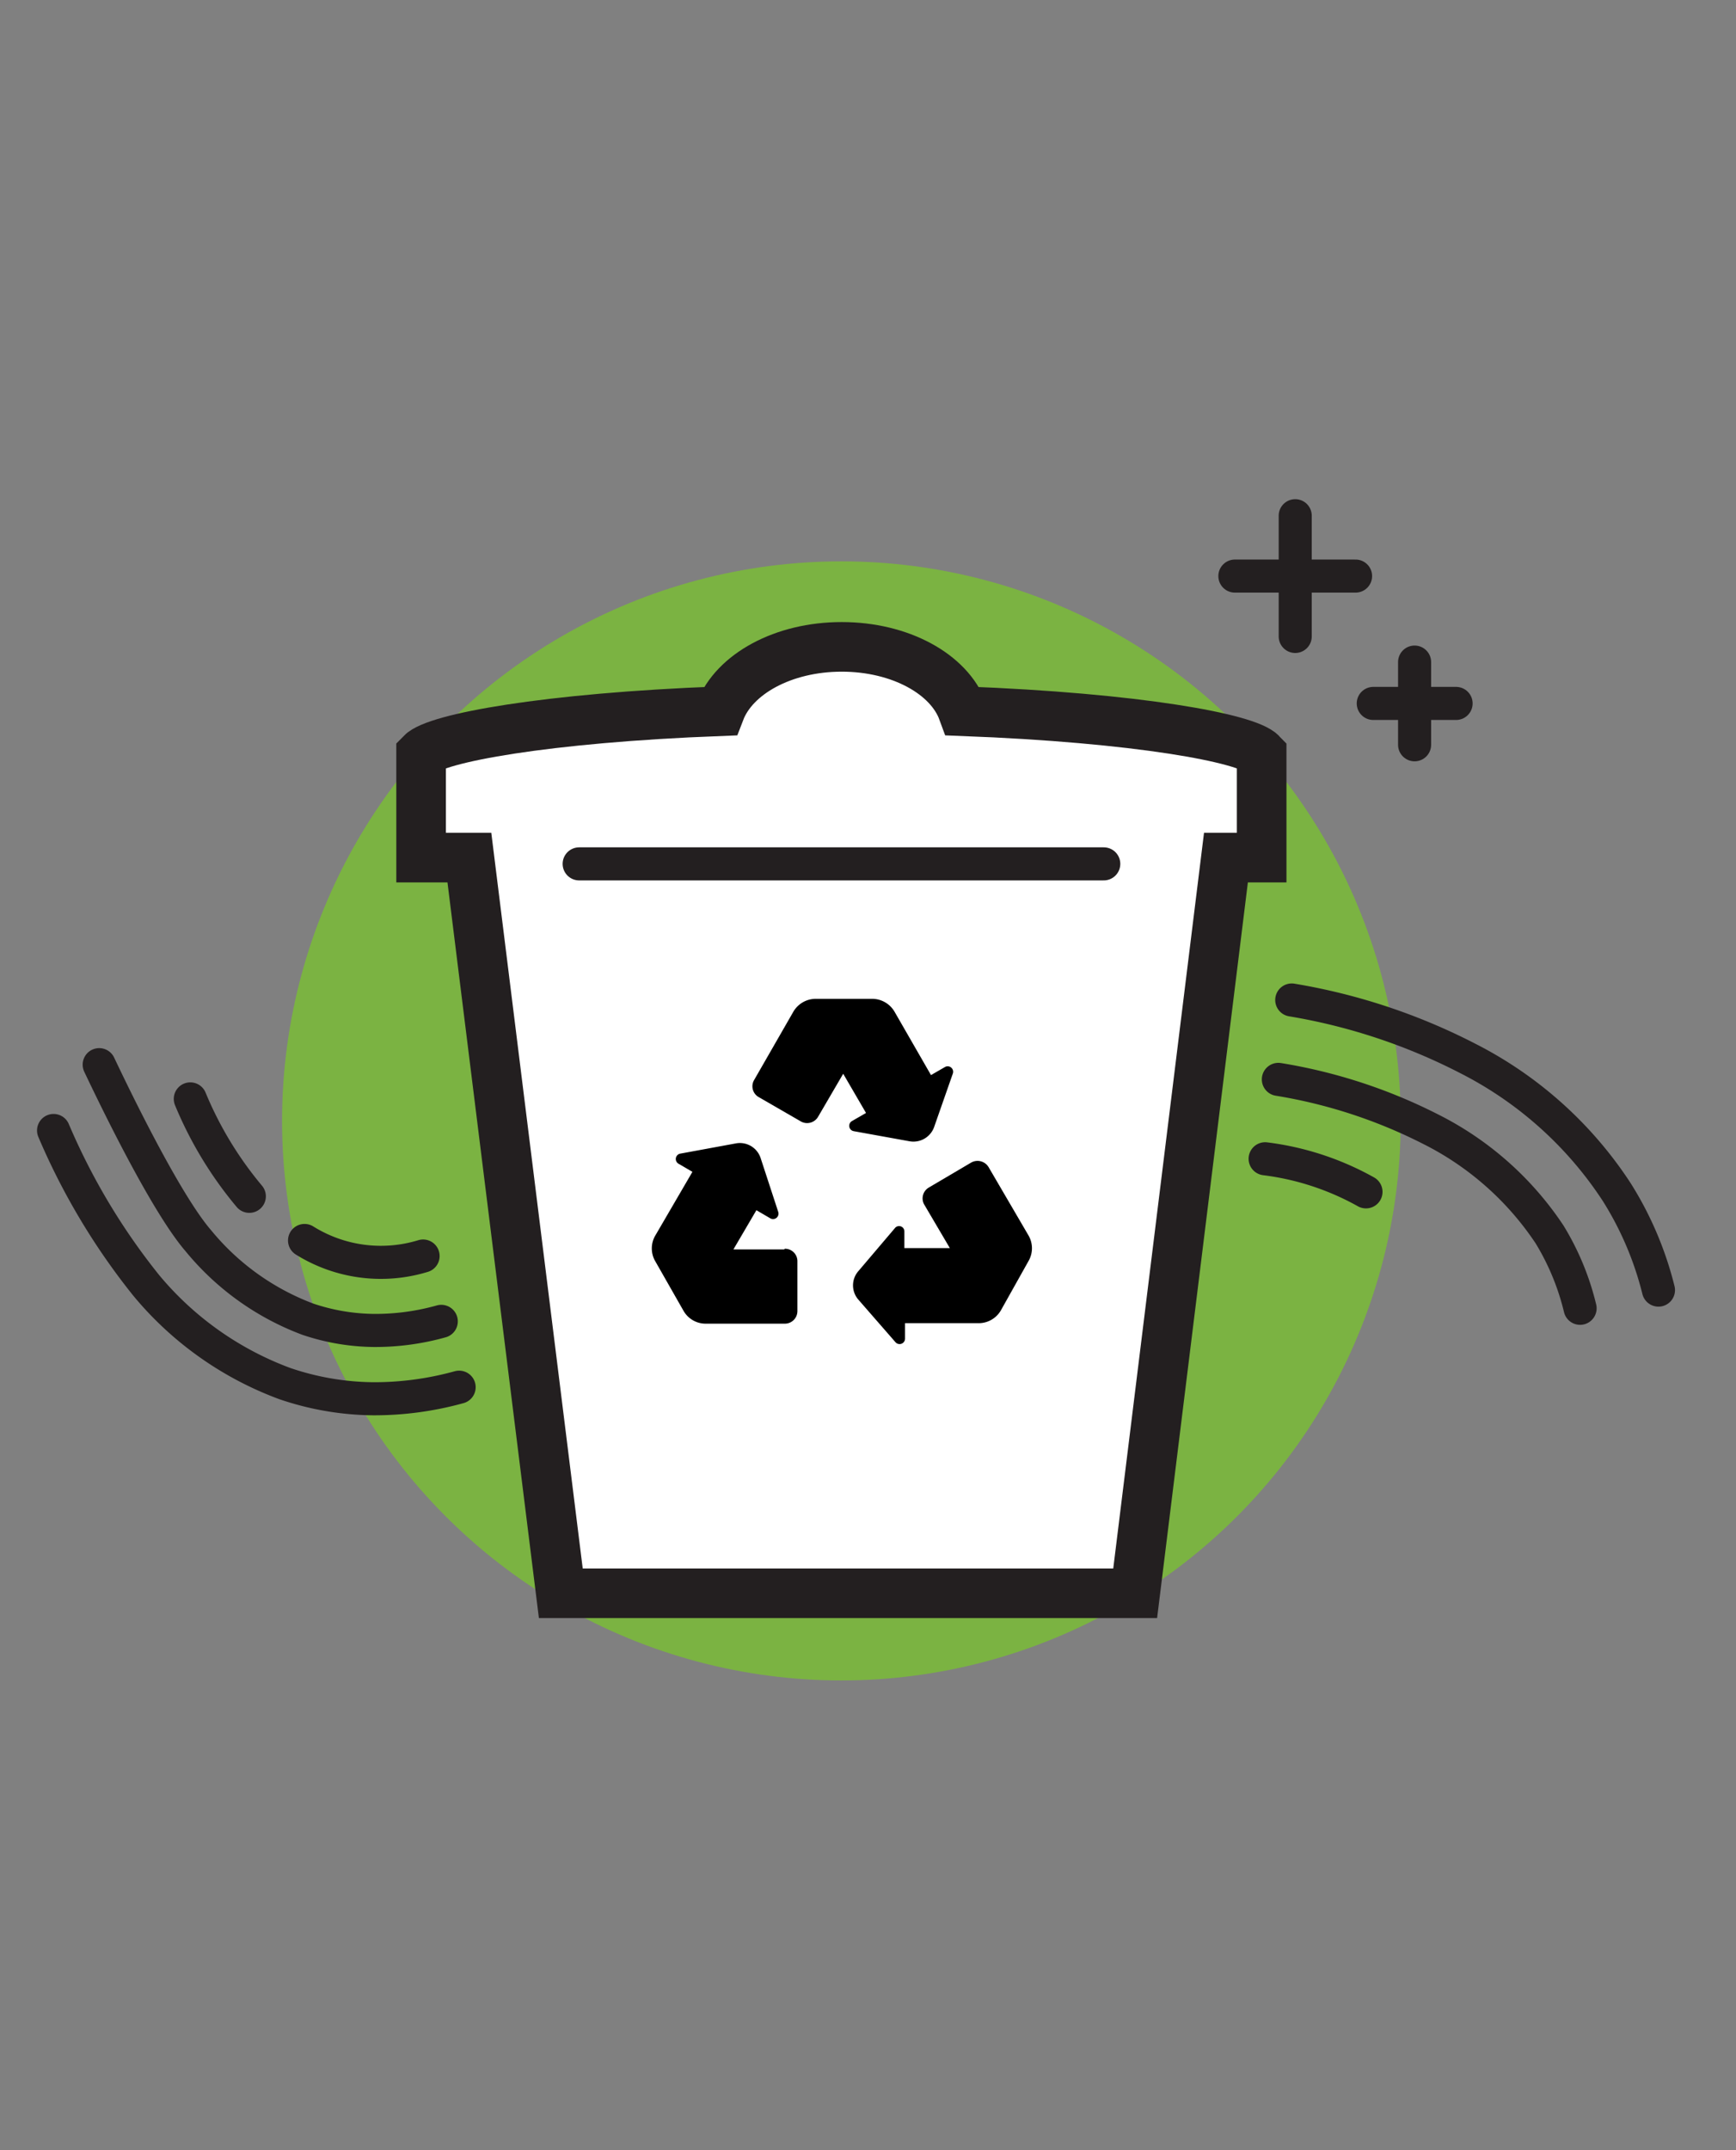 <svg xmlns="http://www.w3.org/2000/svg" viewBox="0 0 105 130">
  <rect x="0" y="0" width="105" height="130" fill="#808080" stroke="none"/>
  <defs>
    <style>
      .cls-1 {
        fill: #7bb342;
      }

      .cls-2, .cls-3 {
        fill: none;
        stroke-width: 2px;
      }

      .cls-2, .cls-3, .cls-4 {
        stroke: #231f20;
        stroke-linecap: round;
      }

      .cls-2 {
        stroke-linejoin: round;
      }

      .cls-4 {
        fill: #fff;
        stroke-width: 3px;
      }
    </style>
  </defs>
  <g id="ico-waste_and__recycling_services" data-name="ico-waste_and_recycling_services">
    <circle id="bg" class="cls-1" cx="50.89" cy="67.77" r="33.83"/>
    <g id="stars">
      <g>
        <line class="cls-2" x1="74.69" y1="34.83" x2="81.99" y2="34.83"/>
        <line class="cls-2" x1="78.34" y1="31.18" x2="78.34" y2="38.48"/>
      </g>
      <g>
        <line class="cls-2" x1="83.06" y1="42.53" x2="88.07" y2="42.53"/>
        <line class="cls-2" x1="85.56" y1="40.03" x2="85.56" y2="45.03"/>
      </g>
    </g>
    <g id="lines">
      <g>
        <path class="cls-3" d="M3.24,68.35a39.91,39.91,0,0,0,5.6,9.36,19.83,19.83,0,0,0,8.38,5.94,17,17,0,0,0,5.36.92,19.24,19.24,0,0,0,5.19-.7"/>
        <path class="cls-3" d="M6,64.37c1.46,3.08,4.2,8.57,6,10.65a15.67,15.67,0,0,0,6.62,4.74,12.86,12.86,0,0,0,4,.68,14.74,14.74,0,0,0,4.07-.55"/>
        <path class="cls-3" d="M18.42,75a8.72,8.72,0,0,0,7.17.94"/>
        <path class="cls-3" d="M11.51,66.44a22.6,22.6,0,0,0,3.57,5.89"/>
      </g>
      <g>
        <path class="cls-3" d="M78.13,60.46A36.18,36.18,0,0,1,88.79,64a23.43,23.43,0,0,1,9,8.08A20.27,20.27,0,0,1,100.31,78"/>
        <path class="cls-3" d="M77.32,65.26a31.36,31.36,0,0,1,9.19,3,18.7,18.7,0,0,1,7.21,6.37,15.48,15.48,0,0,1,1.85,4.47"/>
        <path class="cls-3" d="M76.52,70.06a16.71,16.71,0,0,1,6.1,2"/>
      </g>
    </g>
    <g id="main">
      <path class="cls-4" d="M58.23,43c-.82-2.24-3.77-3.89-7.32-3.89s-6.5,1.65-7.36,3.89C33,43.4,26.37,44.63,25.47,45.56v6.29h2.92l5.53,44.48H68.66l5.49-44.48h2.16V45.56C75.42,44.63,68.81,43.4,58.23,43Z"/>
      <line class="cls-3" x1="35.03" y1="52.23" x2="66.76" y2="52.23"/>
      <g>
        <path d="M55,69a1.33,1.33,0,0,0,1.5-.86l1.13-3.23a.33.33,0,0,0-.47-.4l-.85.49L54.1,61.16a1.57,1.57,0,0,0-1.34-.77H49.33a1.57,1.57,0,0,0-1.34.77L45.6,65.32a.75.75,0,0,0,.27,1l2.6,1.5a.77.77,0,0,0,1-.28L51,64.92l1.38,2.37-.85.49a.33.33,0,0,0,.1.61Z"/>
        <path d="M62.21,76.24a1.54,1.54,0,0,0,0-1.54l-2.42-4.14a.78.78,0,0,0-1.05-.27l-2.58,1.52a.76.76,0,0,0-.27,1l1.56,2.65-2.75,0v-1a.32.32,0,0,0-.57-.21l-2.21,2.6a1.31,1.31,0,0,0,0,1.73l2.25,2.58a.33.33,0,0,0,.57-.22V80l4.47,0a1.55,1.55,0,0,0,1.33-.78Z"/>
        <path d="M47.43,75.54H44.36l1.39-2.37.84.49a.33.33,0,0,0,.48-.39L46,70a1.32,1.32,0,0,0-1.49-.87l-3.37.62a.33.33,0,0,0-.1.61l.84.49-2.25,3.86a1.54,1.54,0,0,0,0,1.54l1.71,3a1.54,1.54,0,0,0,1.33.78l4.79,0a.76.76,0,0,0,.77-.76v-3a.75.75,0,0,0-.76-.77Z"/>
      </g>
    </g>
  </g>
</svg>
